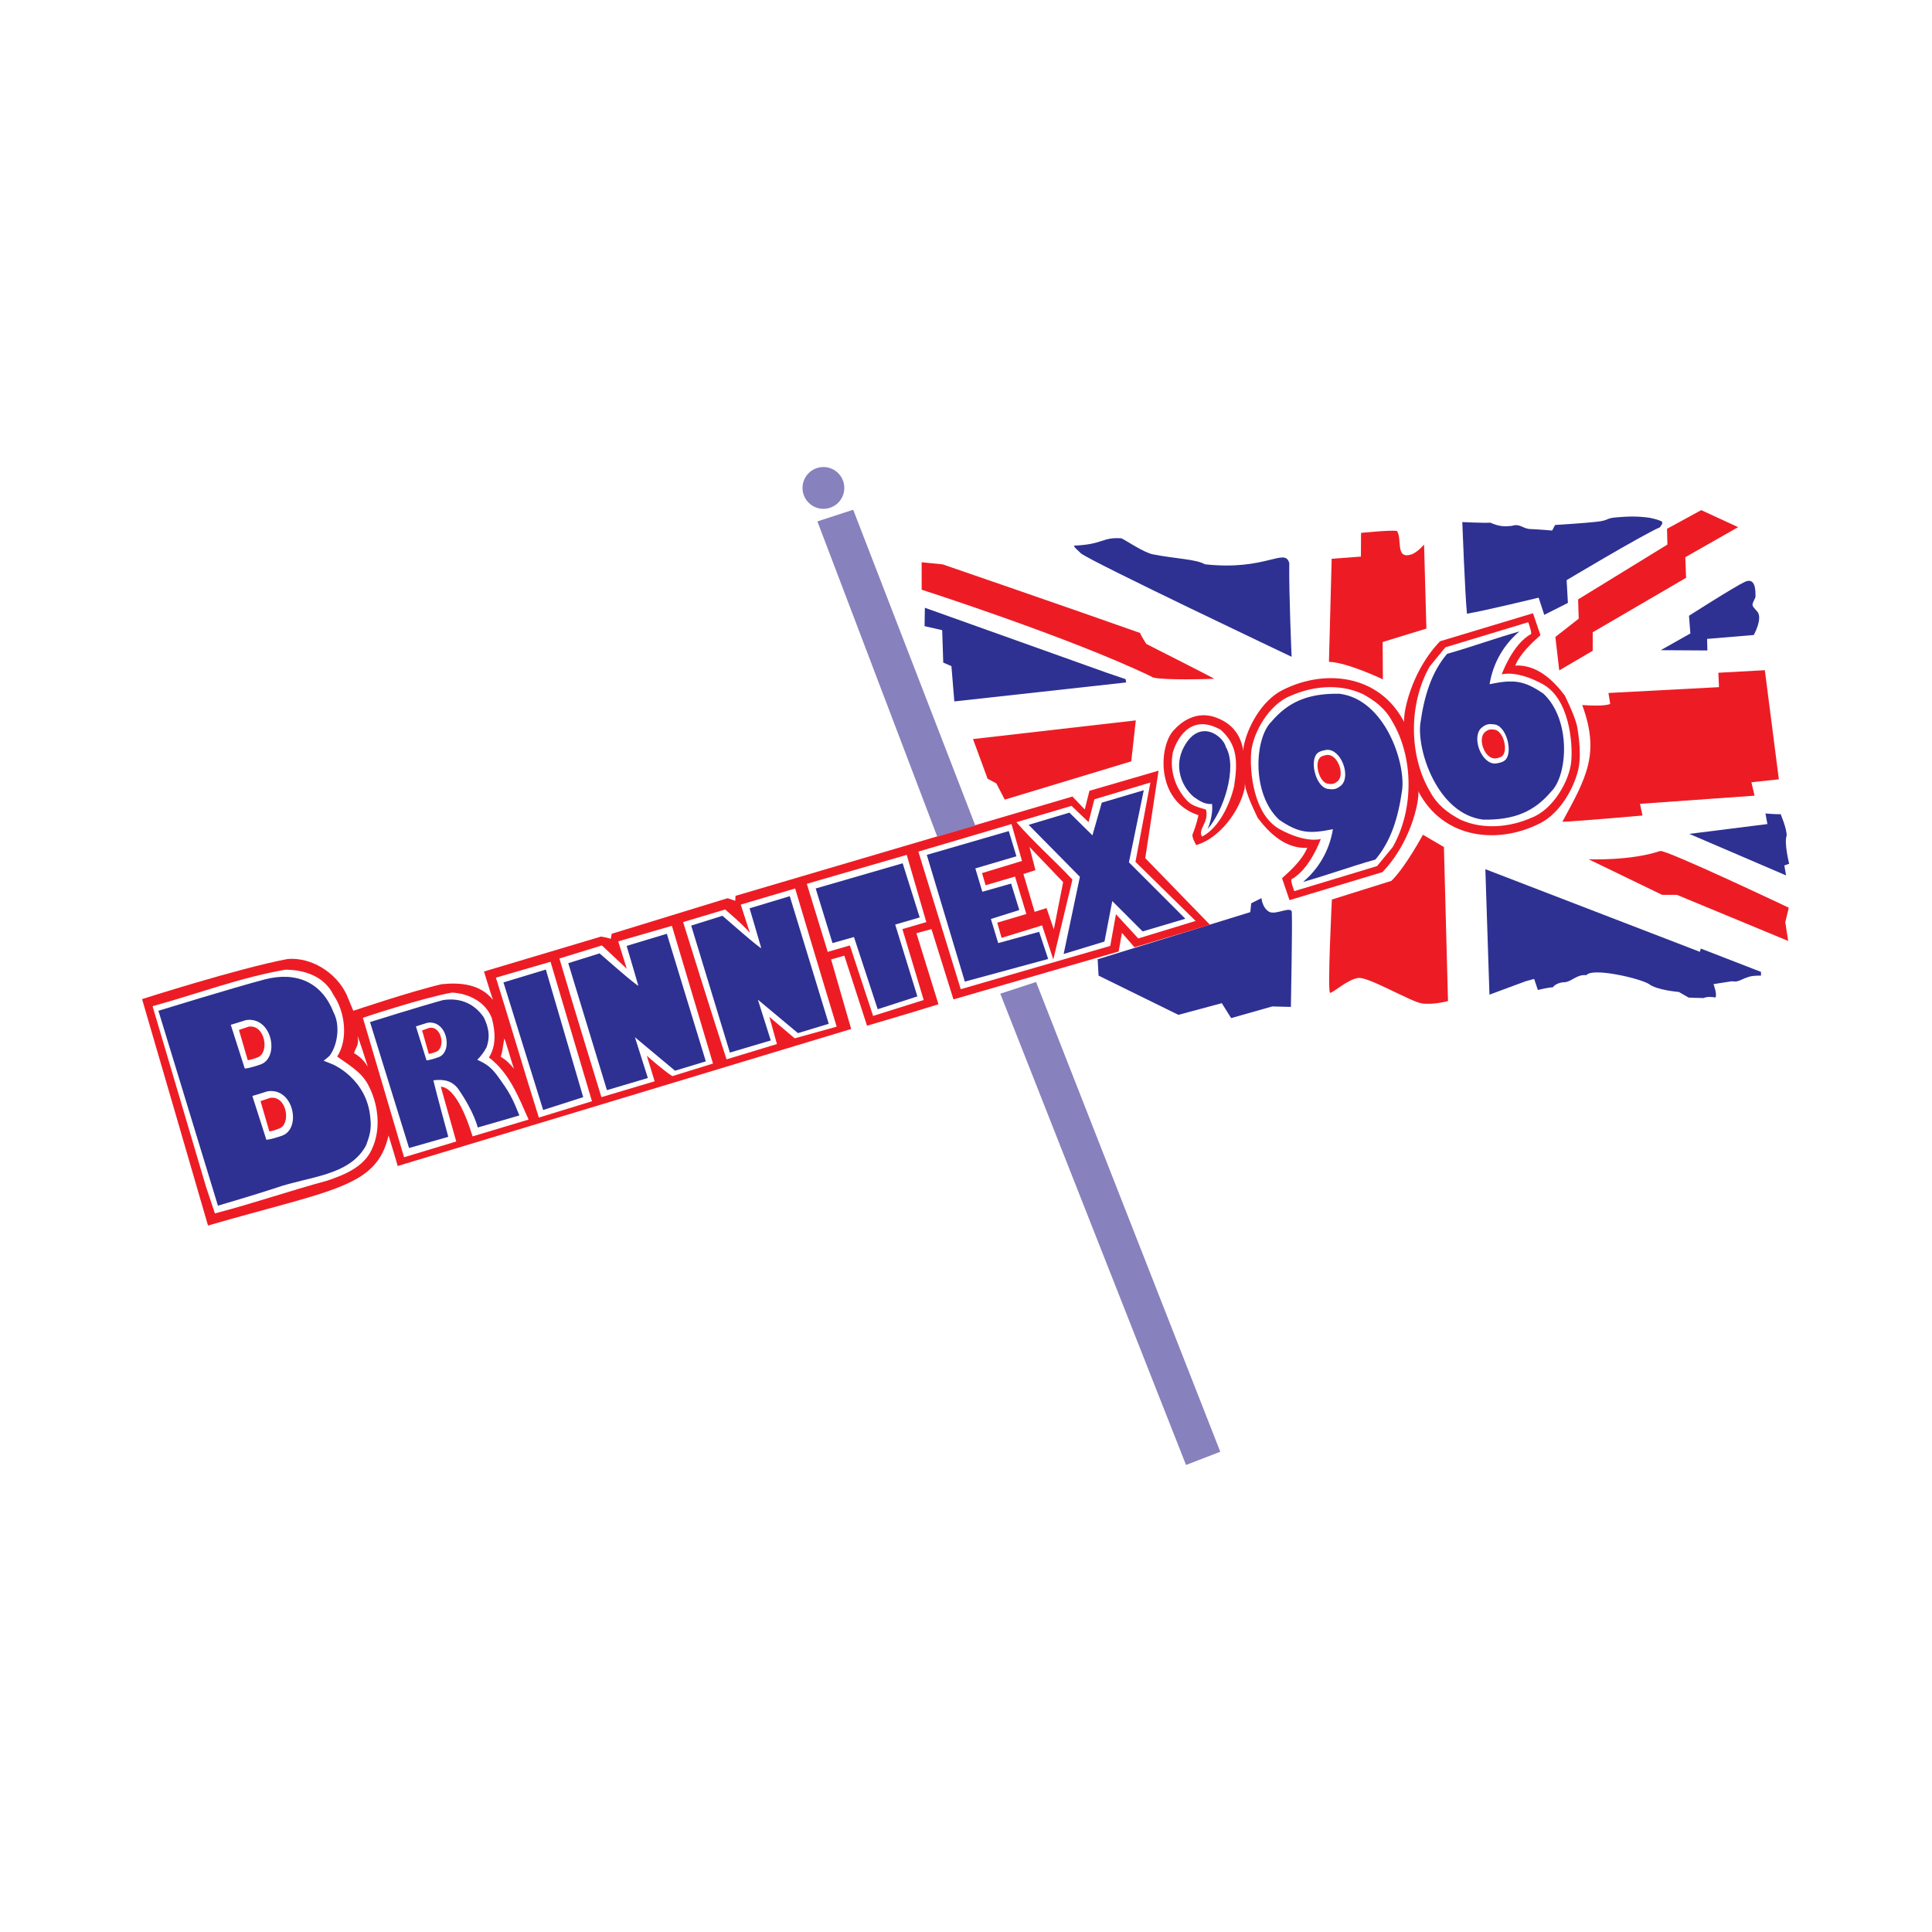 <?xml version="1.0" encoding="utf-8"?>
<!-- Generator: Adobe Illustrator 13.0.0, SVG Export Plug-In . SVG Version: 6.00 Build 14948)  -->
<!DOCTYPE svg PUBLIC "-//W3C//DTD SVG 1.0//EN" "http://www.w3.org/TR/2001/REC-SVG-20010904/DTD/svg10.dtd">
<svg version="1.0" id="Layer_1" xmlns="http://www.w3.org/2000/svg" xmlns:xlink="http://www.w3.org/1999/xlink" x="0px" y="0px"
	 width="192.756px" height="192.756px" viewBox="0 0 192.756 192.756" enable-background="new 0 0 192.756 192.756"
	 xml:space="preserve">
<g>
	<polygon fill-rule="evenodd" clip-rule="evenodd" fill="#FFFFFF" points="0,0 192.756,0 192.756,192.756 0,192.756 0,0 	"/>
	<path fill-rule="evenodd" clip-rule="evenodd" fill="#FFFFFF" d="M178.408,93.88l-0.291-1.863l0.349-1.456l-0.316-3.241l0.045,0.02
		l-0.171-0.994l0.481-0.171c0,0-0.527-2.111-0.248-2.81c0-0.745-0.605-2.142-0.605-2.142l-0.27-3.46l0.095-0.01l-1.397-10.887
		l-1.106-3.513c0,0,0.924-1.654,0.355-2.329c-0.588-0.699-0.617-0.524-0.187-1.443c0.015-0.39,0.012-1.027-0.214-1.38l0.045-0.087
		l-1.56-5.519l-3.68-1.7l-1.768,0.964l-2.366,0.082c-0.313-0.125-0.65-0.202-0.989-0.277c-1.258-0.187-2.235-0.14-3.354-0.047
		s-0.652,0.297-1.974,0.442c-1.321,0.146-3.481,0.274-4.134,0.32l-0.291,0.553c0,0-1.117-0.099-2.096-0.146
		c-0.839,0-1.083-0.6-1.921-0.32c-0.641,0.058-1.165,0.12-2.154-0.32c-0.401,0.031-1.496-0.004-2.189-0.032l-0.168-0.172
		l-2.445,0.582l-2.445,2.329l-0.575,0.439c-0.022,0.008-0.044,0.021-0.065,0.027c-1.63,0.512-0.873-1.607-1.432-2.353
		c-0.745-0.093-3.575,0.198-3.575,0.198l-0.012,2.364l-2.918,0.217l-4.393,0.104c-0.295-0.385-0.872-0.212-1.934,0.046l-0.233,0.005
		l-0.056,0.062c-1.288,0.301-3.199,0.646-6.028,0.336c-0.885-0.513-2.866-0.542-5.182-0.99c-0.902-0.175-2.585-1.322-3.144-1.601
		c-1.956-0.14-1.805,0.611-4.716,0.728c-0.039,0.026-0.007,0.091,0.057,0.17l-2.24,0.713L93.7,56.135v0.136l-1.747-0.175v2.38
		l-0.039-0.012l0.039,0.699l0.66,0.466l-0.339,1.009l-0.029,1.834l1.758,0.402l0.104,3.237l0.815,0.349l0.291,3.522l0.645-0.071
		l1.229,3.825l-0.011,0.001l0.094,0.254l0.062,0.192l0.009,0l1.292,3.513l0.873,0.466l0.839,1.619l9.175,16.526l0.128,0.001
		l0.059,1.031l7.964,3.912l4.332-1.164l0.932,1.49l4.099-1.164l1.862,0.047l1.7-0.428l2.21-0.973c0.001,0,0.002,0.002,0.003,0.002
		c0.052,0,0.144-0.045,0.263-0.119l0.436-0.191l0.211-0.242c0.588-0.402,1.337-0.883,1.932-0.938
		c1.036-0.092,5.193,2.363,6.299,2.539c0.987,0.156,2.297-0.15,2.567-0.219l1.916-0.092l2.267-0.672l0.004,0.109l3.621-1.34
		l0.838-0.232l0.373,1.105c0,0,1.071-0.268,1.49-0.268c0.279-0.373,0.838-0.512,1.258-0.512c0.745-0.141,1.164-0.792,2.096-0.699
		c0.605-0.792,5.355,0.326,6.241,0.885c0.745,0.605,2.98,0.793,2.98,0.793l0.978,0.559c0,0,0.979,0.047,1.49,0.047
		c0.28-0.141,0.839-0.141,1.165-0.047c0.232-0.279-0.175-1.34-0.175-1.34s1.199-0.197,1.852-0.291
		c0.605,0.141,0.979-0.232,1.49-0.373c0.419-0.186,0.978-0.186,1.397-0.186l2.888-0.334L178.408,93.88L178.408,93.88z"/>
	<path fill-rule="evenodd" clip-rule="evenodd" fill="#2E3192" d="M109.605,97.338l-0.093-1.63l15.229-4.704l0.093-0.884
		l1.025-0.513c0,0,0.058,0.932,0.745,1.351c0.687,0.419,2.393-0.745,2.282,0.187c0.063,1.048-0.094,9.315-0.094,9.315l-1.862-0.047
		l-4.099,1.164l-0.932-1.49l-4.332,1.164L109.605,97.338L109.605,97.338z"/>
	<polygon fill-rule="evenodd" clip-rule="evenodd" fill="#ED1C24" points="173.413,52.595 168.143,55.591 168.22,57.648 
		158.905,63.082 158.905,64.926 155.566,66.886 155.179,63.548 157.508,61.724 157.449,59.802 166.357,54.33 166.318,52.758 
		169.733,50.895 173.413,52.595 	"/>
	<path fill-rule="evenodd" clip-rule="evenodd" fill="#ED1C24" d="M139.367,52.967c0.559,0.746-0.198,2.865,1.432,2.353
		c0.605-0.187,1.281-0.99,1.281-0.99l0.232,8.384l-4.366,1.339l0.023,3.726c0,0-3.563-1.7-5.38-1.747l0.272-10.285l2.918-0.217
		l0.012-2.364C135.792,53.166,138.622,52.875,139.367,52.967L139.367,52.967z"/>
	<path fill-rule="evenodd" clip-rule="evenodd" fill="#ED1C24" d="M113.75,63.152c0.1,0.308,0.618,1.095,0.618,1.095
		s5.762,2.92,6.788,3.47c-1.956,0.093-6.078,0.116-6.265-0.209c-8.093-3.901-22.938-8.675-22.938-8.675v-2.736l2.096,0.209
		C94.049,56.305,107.184,60.823,113.75,63.152L113.75,63.152z"/>
	<path fill-rule="evenodd" clip-rule="evenodd" fill="#ED1C24" d="M176.079,66.866l1.397,10.887l-2.736,0.292l0.311,1.339
		l-11.43,0.815l0.252,1.165c0,0-7.006,0.621-7.995,0.621c2.406-4.425,3.765-6.792,1.979-11.644c2.387,0.175,2.794-0.116,2.794-0.116
		l-0.175-1.087l11.027-0.582l-0.062-1.436L176.079,66.866L176.079,66.866z"/>
	<polygon fill-rule="evenodd" clip-rule="evenodd" fill="#ED1C24" points="112.866,75.96 100.244,79.779 99.405,78.161 
		98.532,77.695 97.077,73.736 113.319,71.873 112.866,75.96 	"/>
	<path fill-rule="evenodd" clip-rule="evenodd" fill="#ED1C24" d="M144.06,84.507l0.407,15.37c0,0-1.514,0.406-2.62,0.232
		c-1.105-0.176-5.263-2.631-6.299-2.539c-1.036,0.094-2.55,1.49-2.841,1.49c-0.292,0,0.174-9.314,0.174-9.314l5.938-1.863
		c1.397-1.351,3.144-4.599,3.144-4.599L144.06,84.507L144.06,84.507z"/>
	<path fill-rule="evenodd" clip-rule="evenodd" fill="#ED1C24" d="M178.466,90.561l-0.349,1.456l0.291,1.863l-1.316-0.547
		l-9.78-4.052h-1.479l-7.336-3.551c0,0,4.192,0.175,7.138-0.827C166.157,84.725,178.466,90.561,178.466,90.561L178.466,90.561z"/>
	<path fill-rule="evenodd" clip-rule="evenodd" fill="#2E3192" d="M165.821,52.036c0.093,0.326-0.14,0.373-0.187,0.559
		c-1.816,0.792-9.33,5.286-9.33,5.286l0.126,2.271l-2.358,1.193l-0.562-1.717c0,0-5.428,1.321-7.151,1.601
		c-0.186-1.77-0.466-9.141-0.466-9.141s2.189,0.105,2.795,0.058c0.989,0.44,1.514,0.378,2.154,0.32
		c0.838-0.279,1.082,0.32,1.921,0.32c0.979,0.046,2.096,0.146,2.096,0.146l0.291-0.553c0.652-0.046,2.812-0.174,4.134-0.32
		c1.321-0.145,0.855-0.349,1.974-0.442s2.096-0.14,3.354,0.047C165.029,51.756,165.448,51.85,165.821,52.036L165.821,52.036z"/>
	<path fill-rule="evenodd" clip-rule="evenodd" fill="#2E3192" d="M115.037,55.31c2.315,0.448,4.297,0.477,5.182,0.99
		c6.113,0.669,7.976-1.718,8.412-0.117c-0.046,2.981,0.233,9.344,0.233,9.344s-19.903-9.436-21.046-10.334
		c-0.047-0.093-0.78-0.664-0.641-0.757c2.911-0.116,2.76-0.868,4.716-0.728C112.452,53.988,114.135,55.135,115.037,55.31
		L115.037,55.31z"/>
	<path fill-rule="evenodd" clip-rule="evenodd" fill="#2E3192" d="M175.142,59.582c-0.431,0.919-0.401,0.745,0.187,1.443
		c0.568,0.675-0.355,2.329-0.355,2.329l-4.657,0.389l0.029,1.154l-4.657-0.029l2.959-1.668l-0.136-1.766c0,0,4.483-2.87,5.561-3.377
		C175.148,57.549,175.165,58.923,175.142,59.582L175.142,59.582z"/>
	<polygon fill-rule="evenodd" clip-rule="evenodd" fill="#2E3192" points="110.397,67.111 112.307,67.763 112.354,68.089 
		95.214,69.981 94.923,66.458 94.107,66.109 94.003,62.873 92.245,62.471 92.274,60.637 110.397,67.111 	"/>
	<path fill-rule="evenodd" clip-rule="evenodd" fill="#2E3192" d="M178.257,83.365c-0.279,0.699,0.248,2.81,0.248,2.81l-0.481,0.171
		l0.171,0.994l-9.654-4.143l7.792-0.98l-0.194-1.058c0,0,1.234,0.111,1.514,0.064C177.651,81.223,178.257,82.62,178.257,83.365
		L178.257,83.365z"/>
	<path fill-rule="evenodd" clip-rule="evenodd" fill="#2E3192" d="M169.594,94.963l0.094-0.326l6.008,2.329v0.373
		c-0.42,0-0.979,0-1.397,0.186c-0.512,0.141-0.885,0.514-1.49,0.373c-0.652,0.094-1.852,0.291-1.852,0.291s0.407,1.061,0.175,1.34
		c-0.326-0.094-0.885-0.094-1.165,0.047c-0.512,0-1.49-0.047-1.49-0.047l-0.978-0.559c0,0-2.235-0.188-2.98-0.793
		c-0.886-0.559-5.636-1.676-6.241-0.885c-0.932-0.093-1.351,0.559-2.096,0.699c-0.42,0-0.979,0.139-1.258,0.512
		c-0.419,0-1.49,0.268-1.49,0.268l-0.373-1.105l-0.838,0.232l-3.621,1.34l-0.408-12.518L169.594,94.963L169.594,94.963z"/>
	<path fill-rule="evenodd" clip-rule="evenodd" fill="#ED1C24" d="M114.263,85.617l1.327-8.727l-6.898,2.009l-0.466,1.863
		l-1.229-1.292l-33.615,9.909l-0.029,0.495c-0.28-0.093-0.757-0.262-0.757-0.262l-11.568,3.551l-0.093,0.512
		c-0.326-0.139-0.978-0.232-0.978-0.232L48.29,96.927c0,0,0.602,2.007,0.893,2.833c-1.257-1.584-3.245-1.754-5.108-1.568
		c-3.027,0.699-8.826,2.654-8.826,2.654l-0.675-1.629c-1.071-2.236-3.54-3.726-5.869-3.54c-4.937,0.932-14.531,4.005-14.531,4.005
		s6.288,21.541,6.579,22.59c12.459-3.609,16.825-3.785,18.013-8.988c0.85,2.758,0.908,3.049,0.908,3.049l45.248-13.67l-2.003-6.939
		l1.321-0.378l2.265,6.991c0,0,4.751-1.396,7.126-2.141l-2.2-7.092l1.502-0.408l2.194,7.015l16.482-4.779l0.325-1.863l1.258,1.444
		l7.522-2.253L114.263,85.617L114.263,85.617z M35.318,105.086c0.14-0.514,0.524-0.852,0.373-1.584
		c-0.151-0.734,1.013,2.934,1.013,2.934S36.18,105.504,35.318,105.086L35.318,105.086z M49.958,105.426
		c0.194-0.582,0.156-0.697,0.35-1.785c0.034-0.191,0.691,2.197,0.97,2.988C50.843,106.109,50.579,105.814,49.958,105.426
		L49.958,105.426z M105.14,92.725l-0.728-2.125l-1.188,0.373l-1.118-3.772l1.2-0.384l-0.595-2.317l3.359,3.511L105.14,92.725
		L105.14,92.725z"/>
	<polygon fill-rule="evenodd" clip-rule="evenodd" fill="#8781BD" points="99.798,99.139 103.369,97.975 121.747,144.84 
		118.331,146.16 99.798,99.139 	"/>
	<path fill-rule="evenodd" clip-rule="evenodd" fill="#ED1C24" d="M124.184,78.63c-0.505,2.34-2.554,5.034-4.844,5.682
		c-0.191-0.387-0.367-0.659-0.373-1.019c0.204-0.553,0.379-0.96,0.605-1.962c-4.39-1.415-3.953-7.12-2.375-8.57
		c0.978-1.071,2.439-1.752,4.005-1.211c1.258,0.419,2.347,1.281,2.748,2.888C124.353,76.045,124.184,78.63,124.184,78.63
		L124.184,78.63z"/>
	<path fill-rule="evenodd" clip-rule="evenodd" fill="#FFFFFF" d="M121.791,72.814c1.676,1.49,1.717,3.192,1.329,5.676
		c-0.419,1.723-1.47,4.093-3.192,4.978c-0.466-0.739,0.728-1.397,0.39-2.695c-0.745-0.233-1.49-0.373-2.002-1.025
		c-1.118-1.257-1.631-2.981-1.305-4.658C117.29,74.066,118.617,71.009,121.791,72.814L121.791,72.814z"/>
	<path fill-rule="evenodd" clip-rule="evenodd" fill="#FFFFFF" d="M114.775,78.071l-1.49,7.918l6.002,5.892l-5.723,1.747
		l-2.225-2.416l-0.57,3.161l-14.916,4.319l-4.227-13.727l9.292-2.748l1.048,3.68l-3.988,1.211l0.355,1.211l2.935-0.862l1.13,3.732
		l-2.905,0.868l0.437,1.514l4.04-1.246l1.118,3.399l1.909-7.964c-1.723-1.863-3.912-3.773-5.589-5.729l5.496-1.63l1.7,1.622
		l0.582-2.274C111.049,79.189,114.775,78.071,114.775,78.071L114.775,78.071z"/>
	<polygon fill-rule="evenodd" clip-rule="evenodd" fill="#FFFFFF" points="90.463,85.291 92.419,91.997 90.032,92.696 92.157,99.77 
		87.109,101.359 84.792,94.326 82.581,94.966 80.496,88.178 90.463,85.291 	"/>
	<path fill-rule="evenodd" clip-rule="evenodd" fill="#FFFFFF" d="M79.332,88.644c0,0,2.748,9.221,4.145,13.786l-4.191,1.164
		l-2.527-2.137l0.757,2.707l-5.03,1.527c-1.49-4.564-4.331-13.694-4.331-13.694l4.191-1.257c0,0,1.77,1.49,2.469,2.329l-0.909-2.817
		L79.332,88.644L79.332,88.644z"/>
	<path fill-rule="evenodd" clip-rule="evenodd" fill="#FFFFFF" d="M67.036,92.37l4.099,13.739l-4.052,1.258
		c-0.838-0.512-2.55-2.037-2.55-2.037l0.78,2.549l-5.31,1.584c0,0-2.841-9.223-4.191-13.833l4.238-1.304l2.484,2.329l-0.854-2.736
		L67.036,92.37L67.036,92.37z"/>
	<path fill-rule="evenodd" clip-rule="evenodd" fill="#FFFFFF" d="M59.06,109.871l-5.298,1.629
		c-1.443-4.564-2.841-9.35-4.285-13.961l5.449-1.583L59.06,109.871L59.06,109.871z"/>
	<path fill-rule="evenodd" clip-rule="evenodd" fill="#FFFFFF" d="M33.269,99.264c1.165,1.676,1.49,4.424,0.373,6.146
		c1.071,0.793,2.375,1.49,3.074,2.795c1.025,1.91,1.351,4.426,0.373,6.475c-0.792,1.77-2.794,2.561-4.471,3.121
		c-3.772,1.023-7.405,2.281-11.178,3.26l-0.885-2.654l-5.31-17.932v-0.094c4.424-1.211,8.663-2.842,13.227-3.633
		C30.288,96.748,32.337,97.354,33.269,99.264L33.269,99.264z"/>
	<path fill-rule="evenodd" clip-rule="evenodd" fill="#FFFFFF" d="M49.058,101.545c0.373,1.352,0.466,2.795-0.279,3.959
		c2.049,1.537,2.981,4.006,3.959,6.195c-1.863,0.559-3.726,1.117-5.589,1.676c-1.614-5.271-3.167-4.938-3.167-4.938l1.537,5.449
		l-5.205,1.572l-4.11-13.914c0,0,5.822-1.955,8.896-2.516C46.729,99.123,48.406,99.916,49.058,101.545L49.058,101.545z"/>
	<path fill-rule="evenodd" clip-rule="evenodd" fill="#2E3192" d="M122.305,74.532c1.172,2.01-0.194,6.326-1.824,8.189
		c0,0,0.582-1.281,0.442-2.507c-0.838,0.046-1.304-0.373-1.816-0.698c-1.304-1.118-1.982-3.13-0.993-4.984
		C119.665,71.621,122.033,73.406,122.305,74.532L122.305,74.532z"/>
	<polygon fill-rule="evenodd" clip-rule="evenodd" fill="#2E3192" points="114.115,78.84 112.633,86.036 118.261,91.664 
		113.999,92.929 110.972,89.901 110.195,93.938 106.12,95.18 107.742,87.479 102.627,82.294 106.694,81.076 108.992,83.342 
		109.924,80.082 114.115,78.84 	"/>
	<polygon fill-rule="evenodd" clip-rule="evenodd" fill="#2E3192" points="101.408,85.431 97.31,86.641 98.008,88.97 100.88,88.155 
		101.695,90.794 98.862,91.687 99.592,94.093 103.675,92.968 104.575,95.677 96.262,97.936 92.466,85.291 100.647,82.916 
		101.408,85.431 	"/>
	<polygon fill-rule="evenodd" clip-rule="evenodd" fill="#2E3192" points="90.059,86.129 91.759,91.532 89.314,92.244 91.526,99.41 
		87.567,100.691 85.2,93.486 83.058,94.093 81.381,88.644 90.059,86.129 	"/>
	<path fill-rule="evenodd" clip-rule="evenodd" fill="#2E3192" d="M70.42,105.893l-3.074,0.932l-3.998-3.338l1.289,4.066
		l-4.083,1.211l-3.858-12.667l3.121-0.979c0,0,3.866,3.4,3.866,3.214c-0.373-1.305-1.165-3.959-1.165-3.959l4.013-1.211
		L70.42,105.893L70.42,105.893z"/>
	<polygon fill-rule="evenodd" clip-rule="evenodd" fill="#2E3192" points="54.46,96.732 58.187,109.463 54.189,110.744 
		50.23,98.014 54.46,96.732 	"/>
	<path fill-rule="evenodd" clip-rule="evenodd" fill="#2E3192" d="M33.269,100.986c0.699,1.305,0.419,3.26-0.373,4.332
		c-0.187,0.186-0.605,0.512-0.605,0.512l0.931,0.373c0,0,3.424,1.455,3.727,5.355c0.139,1.119-0.093,1.816-0.419,2.701
		c-1.63,3.074-5.775,3.121-8.942,4.238c-2.061,0.688-5.845,1.793-5.845,1.793l-5.938-19.445c0,0,7.405-2.281,10.572-3.119
		C29.543,96.888,32.104,97.994,33.269,100.986L33.269,100.986z"/>
	<path fill-rule="evenodd" clip-rule="evenodd" fill="#2E3192" d="M48.266,101.498c0.373,0.793,0.722,1.756,0.279,2.982
		c-0.233,0.465-0.559,0.885-0.931,1.256c1.257,0.545,1.646,1.049,2.468,2.236c0.963,1.336,1.23,2.096,1.739,3.314
		c-1.397,0.42-4.161,1.203-4.161,1.203s-0.303-1.475-1.956-3.865c-0.598-0.793-1.444-0.979-2.469-0.838
		c0.373,1.537,1.491,5.635,1.491,5.635l-3.913,1.117l-3.896-12.566c0,0,4.921-1.545,7.296-2.197
		C46.124,99.496,47.428,100.287,48.266,101.498L48.266,101.498z"/>
	<path fill-rule="evenodd" clip-rule="evenodd" fill="#FFFFFF" d="M25.992,106.203c-1.165,0.406-1.572,0.406-1.572,0.406
		l-1.397-4.365c0,0,0.408-0.117,1.514-0.467C27.156,101.371,27.939,105.521,25.992,106.203L25.992,106.203z"/>
	<path fill-rule="evenodd" clip-rule="evenodd" fill="#FFFFFF" d="M28.146,113.305c-1.165,0.408-1.572,0.408-1.572,0.408
		l-1.397-4.367c0,0,0.407-0.115,1.514-0.465C29.31,108.473,30.093,112.623,28.146,113.305L28.146,113.305z"/>
	<path fill-rule="evenodd" clip-rule="evenodd" fill="#FFFFFF" d="M43.746,105.479c-0.883,0.316-1.191,0.316-1.191,0.316
		l-1.059-3.391c0,0,0.309-0.092,1.147-0.361C44.628,101.727,45.222,104.949,43.746,105.479L43.746,105.479z"/>
	<path fill-rule="evenodd" clip-rule="evenodd" fill="#ED1C24" d="M25.707,105.494c-0.732,0.281-0.989,0.281-0.989,0.281
		l-0.879-3.018c0,0,0.256-0.08,0.952-0.322C26.439,102.154,26.932,105.023,25.707,105.494L25.707,105.494z"/>
	<path fill-rule="evenodd" clip-rule="evenodd" fill="#ED1C24" d="M27.861,112.596c-0.732,0.283-0.989,0.283-0.989,0.283
		l-0.879-3.02c0,0,0.256-0.08,0.953-0.322C28.594,109.256,29.086,112.125,27.861,112.596L27.861,112.596z"/>
	<path fill-rule="evenodd" clip-rule="evenodd" fill="#ED1C24" d="M43.53,104.928c-0.556,0.219-0.75,0.219-0.75,0.219l-0.667-2.344
		c0,0,0.194-0.062,0.722-0.25C44.085,102.334,44.458,104.561,43.53,104.928L43.53,104.928z"/>
	<path fill-rule="evenodd" clip-rule="evenodd" fill="#2E3192" d="M82.685,102.143l-3.074,0.932l-3.998-3.338l1.289,4.068
		l-4.083,1.211l-3.858-12.669l3.121-0.978c0,0,3.865,3.4,3.865,3.213c-0.372-1.304-1.164-3.959-1.164-3.959l4.013-1.211
		L82.685,102.143L82.685,102.143z"/>
	<path fill-rule="evenodd" clip-rule="evenodd" fill="#ED1C24" d="M124.09,74.438c0.32-1.741,1.724-4.518,3.866-5.589
		c4.459-2.265,10.136-1.45,12.406,3.761c1.013,2.325,1.427,5.735,1.019,7.685c-0.536,2.567-1.828,5.042-3.458,6.719l-9.269,2.794
		l-0.745-2.189c0.885-0.792,2.003-1.816,2.516-3.027c-2.143,0.093-3.727-1.397-4.938-2.981c-0.466-0.978-0.932-1.956-1.211-2.98
		C124.276,78.63,123.771,76.179,124.09,74.438L124.09,74.438z"/>
	<path fill-rule="evenodd" clip-rule="evenodd" fill="#FFFFFF" d="M138.9,71.97c2.144,3.586,2.189,8.771,0.055,12.537l-1.562,1.901
		l-8.268,2.503c0,0-0.407-1.115-0.262-1.193c1.834-0.99,2.911-4.011,2.911-4.011s-1.474,0.466-4.099-0.978
		c-2.626-1.444-3.005-5.781-2.842-7.685s1.771-4.797,3.959-5.635c2.107-0.932,4.786-1.252,7.126-0.187
		C137.189,69.903,138.208,70.689,138.9,71.97L138.9,71.97z"/>
	<path fill-rule="evenodd" clip-rule="evenodd" fill="#2E3192" d="M139.887,78.84c-0.372,2.655-1.079,5.053-2.662,6.917
		c-2.469,0.699-4.891,1.583-7.22,2.235c1.491-1.257,2.608-3.027,2.981-5.263c-2.414,0.497-3.424,0.38-5.364-0.939
		c-2.794-2.601-2.445-8.15-0.776-9.781c1.669-1.979,3.672-2.849,6.792-2.794C138.218,69.796,140.26,76.185,139.887,78.84
		L139.887,78.84z"/>
	<path fill-rule="evenodd" clip-rule="evenodd" fill="#FFFFFF" d="M132.381,74.811c1.412-0.085,2.422,2.593,1.443,3.54
		c-0.326,0.279-0.652,0.466-1.211,0.372c-1.265,0-2.003-2.716-1.211-3.54C131.654,74.921,132.101,74.858,132.381,74.811
		L132.381,74.811z"/>
	<path fill-rule="evenodd" clip-rule="evenodd" fill="#ED1C24" d="M132.413,75.318c1.041-0.062,1.784,1.911,1.063,2.609
		c-0.24,0.206-0.48,0.343-0.893,0.274c-0.933,0-1.476-2.002-0.893-2.608C131.878,75.399,132.207,75.353,132.413,75.318
		L132.413,75.318z"/>
	<path fill-rule="evenodd" clip-rule="evenodd" fill="#ED1C24" d="M157.51,76.552c-0.319,1.741-1.723,4.518-3.865,5.589
		c-4.459,2.265-10.136,1.45-12.406-3.761c-1.013-2.325-1.427-5.734-1.019-7.685c0.536-2.567,1.828-5.042,3.458-6.718l9.269-2.794
		l0.745,2.189c-0.885,0.792-2.003,1.816-2.516,3.027c2.143-0.093,3.727,1.397,4.938,2.981c0.466,0.978,0.932,1.956,1.211,2.98
		C157.324,72.36,157.831,74.811,157.51,76.552L157.51,76.552z"/>
	<path fill-rule="evenodd" clip-rule="evenodd" fill="#FFFFFF" d="M142.699,79.02c-2.143-3.586-2.188-8.771-0.054-12.536
		l1.562-1.902l8.267-2.503c0,0,0.406,1.115,0.262,1.193c-1.834,0.99-2.911,4.011-2.911,4.011s1.474-0.465,4.099,0.978
		c2.626,1.444,3.004,5.781,2.842,7.685c-0.164,1.904-1.771,4.797-3.959,5.636c-2.108,0.931-4.785,1.251-7.126,0.186
		C144.411,81.087,143.393,80.301,142.699,79.02L142.699,79.02z"/>
	<path fill-rule="evenodd" clip-rule="evenodd" fill="#2E3192" d="M141.714,72.15c0.372-2.655,1.079-5.053,2.663-6.916
		c2.468-0.699,4.89-1.584,7.218-2.236c-1.489,1.257-2.607,3.027-2.98,5.263c2.414-0.497,3.424-0.38,5.364,0.939
		c2.795,2.601,2.445,8.15,0.776,9.781c-1.669,1.979-3.672,2.849-6.792,2.794C143.383,81.194,141.341,74.805,141.714,72.15
		L141.714,72.15z"/>
	<path fill-rule="evenodd" clip-rule="evenodd" fill="#FFFFFF" d="M149.22,76.179c-1.412,0.085-2.422-2.593-1.443-3.54
		c0.326-0.279,0.652-0.465,1.211-0.372c1.265,0,2.003,2.717,1.211,3.54C149.946,76.069,149.499,76.132,149.22,76.179L149.22,76.179z
		"/>
	<path fill-rule="evenodd" clip-rule="evenodd" fill="#ED1C24" d="M149.188,75.672c-1.042,0.062-1.785-1.911-1.064-2.608
		c0.24-0.206,0.48-0.344,0.893-0.274c0.932,0,1.476,2.002,0.892,2.608C149.723,75.591,149.394,75.638,149.188,75.672L149.188,75.672
		z"/>
	<polygon fill-rule="evenodd" clip-rule="evenodd" fill="#8781BD" points="81.552,52.021 85.123,50.856 97.31,82.372 93.506,83.458 
		81.552,52.021 	"/>
	<path fill-rule="evenodd" clip-rule="evenodd" fill="#8781BD" d="M82.153,50.767c1.152,0,2.085-0.934,2.085-2.085
		s-0.934-2.086-2.085-2.086c-1.152,0-2.086,0.934-2.086,2.086S81,50.767,82.153,50.767L82.153,50.767z"/>
</g>
</svg>

